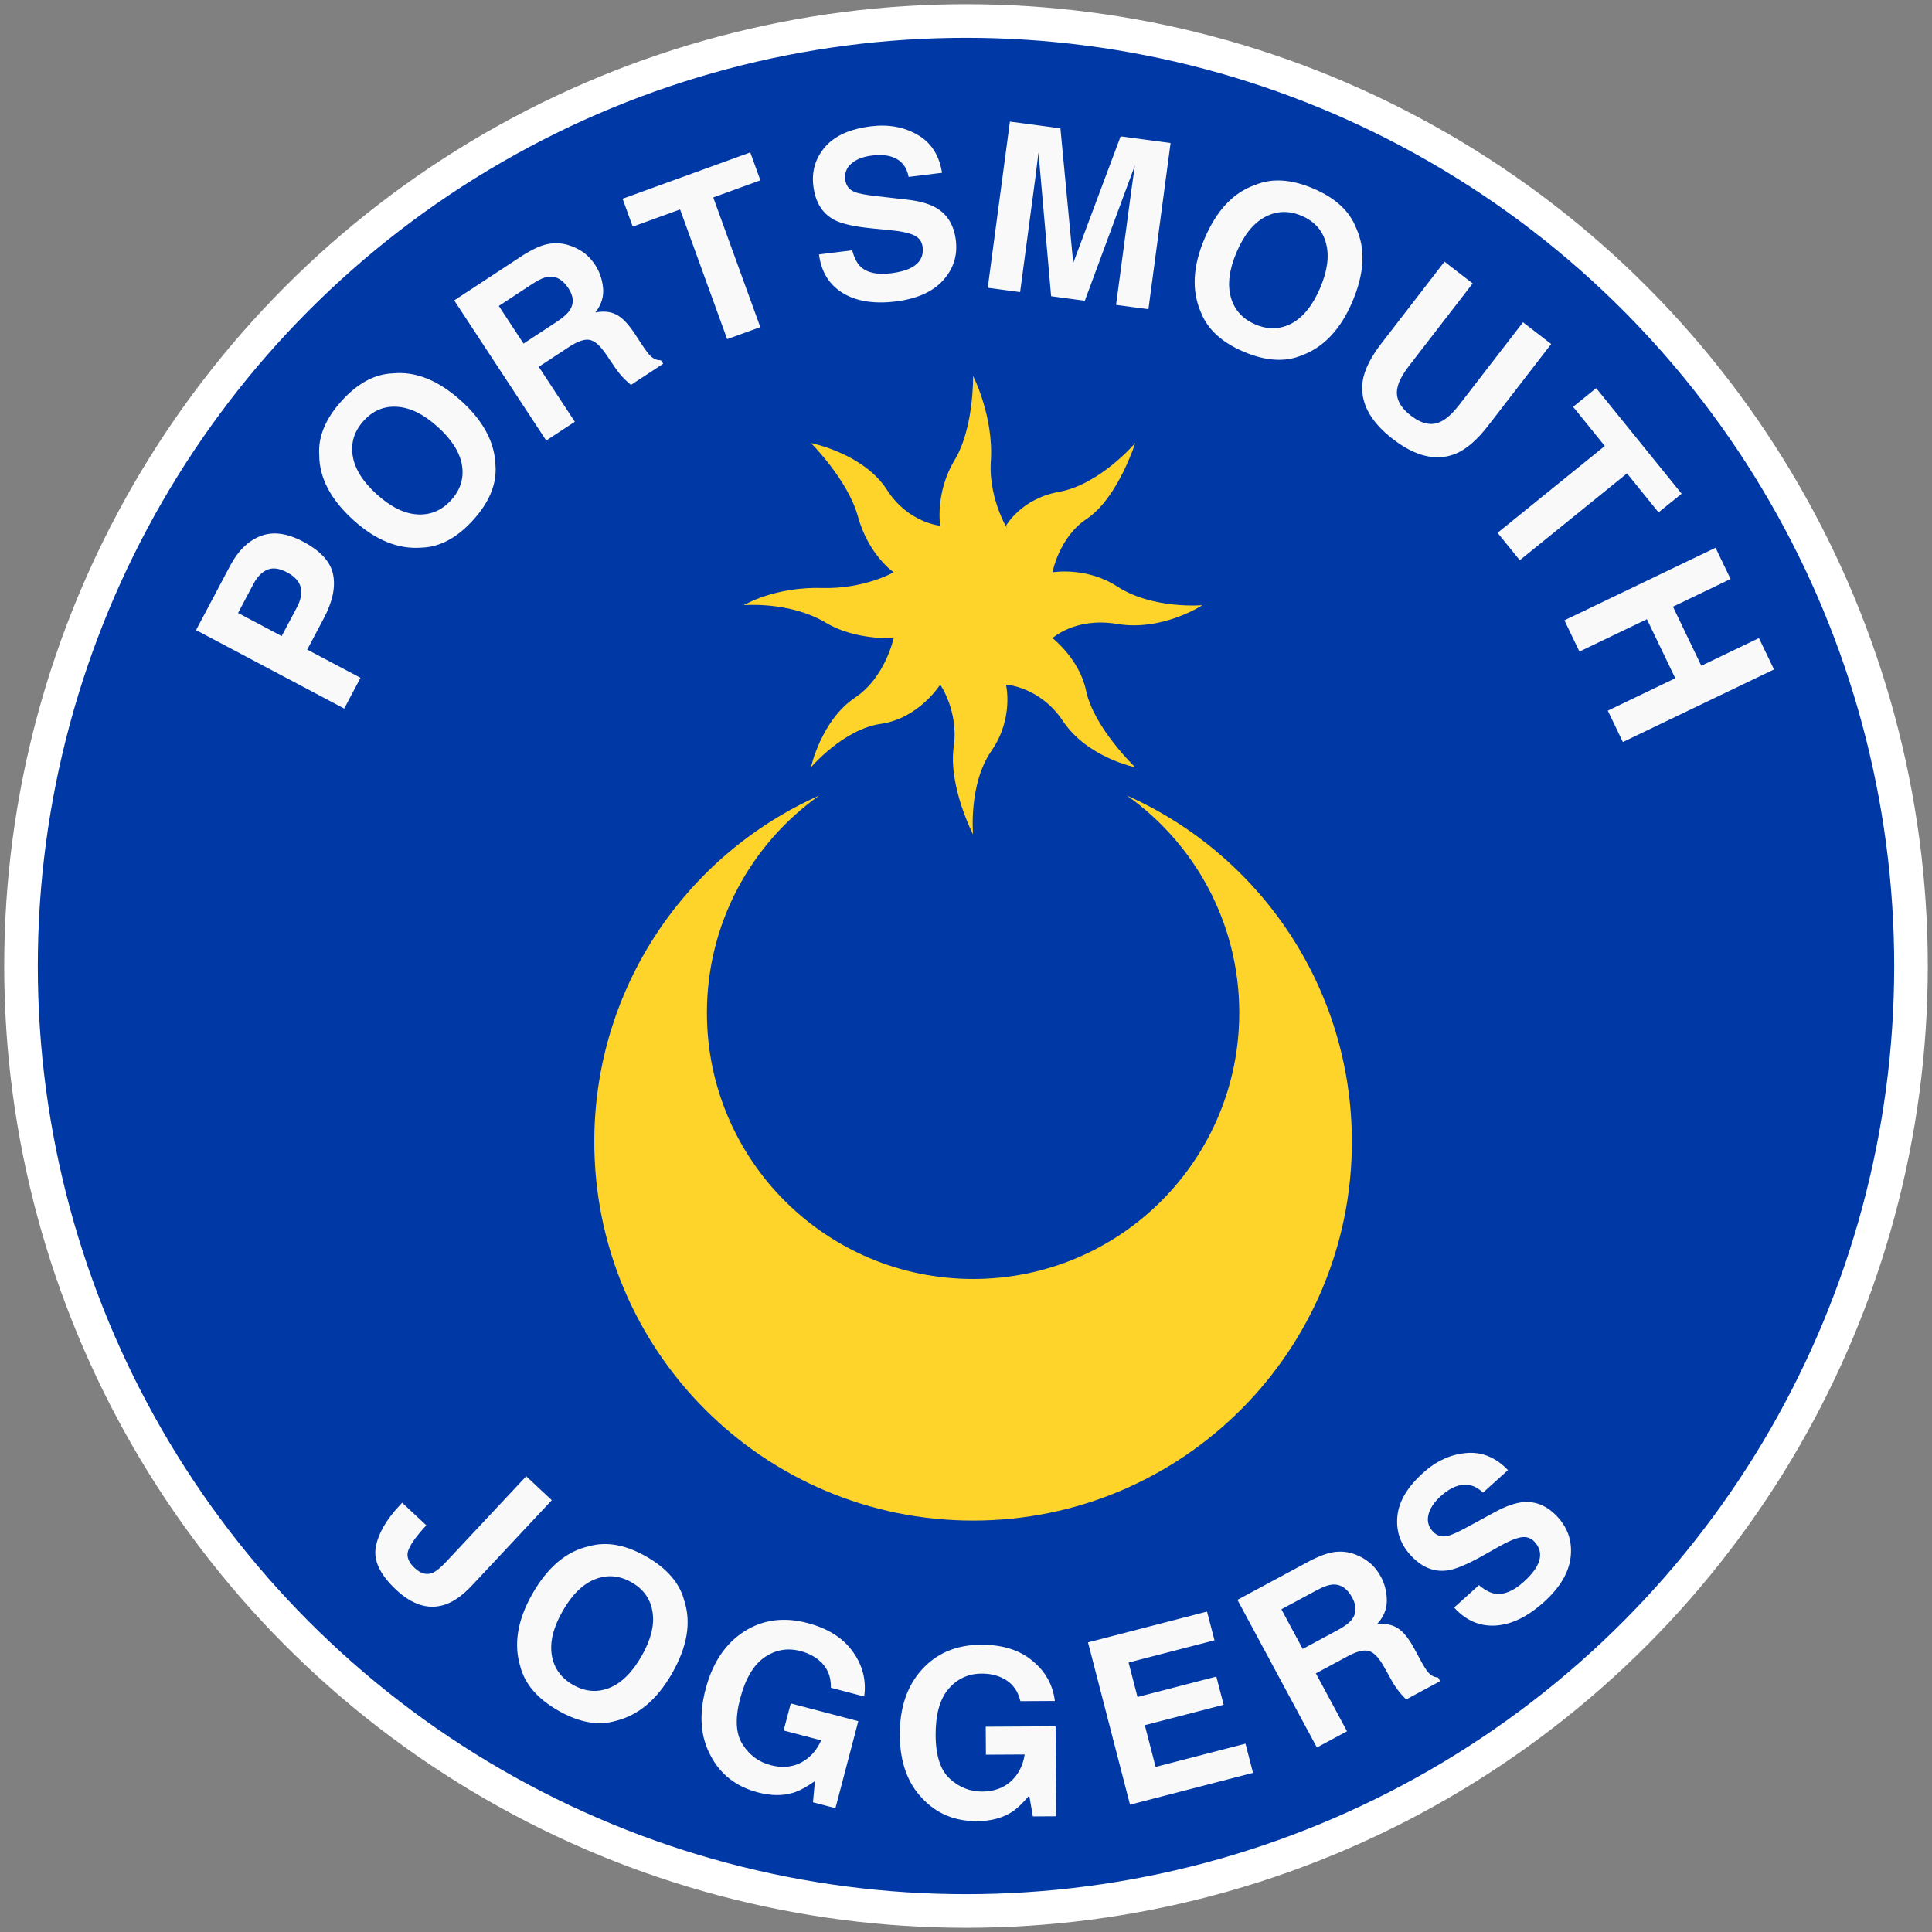 <?xml version="1.0" encoding="UTF-8" standalone="no"?>
<svg
   width="180mm"
   height="180mm"
   viewBox="-2 -2 184 184"
   version="1.1"
   xmlns="http://www.w3.org/2000/svg"
   xmlns:svg="http://www.w3.org/2000/svg">
  <rect x="-2" y="-2" width="184" height="184" fill="#808080" stroke="none"/>
  <desc>Hand built by Rich Boakes</desc>
  <circle cx="90" cy="90" r="90" fill="#0038a6" stroke="white" stroke-width="0.2em"/>
  <g id="g3" transform="scale(0.26)">
    <g fill="#f9f9f9" transform="translate(-50, -50)">
      <path id="portsmouth" d="m 160.948,268.728 -6.104,11.525 19.515,10.336 -5.967,11.267 -54.275,-28.745 12.52,-23.639 q 4.329,-8.174 11.101,-10.812 6.772,-2.637 15.572,2.023 9.61,5.09 11.013,12.056 1.403,6.967 -3.375,15.988 z m -8.496,-11.289 q -0.781,-3.243 -5.016,-5.485 -4.234,-2.243 -7.228,-0.952 -2.974,1.254 -5.1,5.267 l -5.597,10.568 15.981,8.463 5.597,-10.568 q 2.126,-4.014 1.364,-7.293 z m 63.192,-24.665 q -8.827,9.769 -18.81,10.127 -12.781,1.031 -25.054,-10.059 -12.521,-11.314 -12.539,-23.909 -0.652,-9.968 8.175,-19.737 8.827,-9.769 18.81,-10.127 12.505,-1.223 25.026,10.09 12.273,11.09 12.567,23.878 0.652,9.968 -8.175,19.737 z m -4.114,-20.059 q -1.185,-7.079 -8.883,-14.035 -7.667,-6.928 -14.858,-7.36 -7.194,-0.491 -12.306,5.166 -5.112,5.658 -3.983,12.798 1.129,7.141 8.827,14.097 7.698,6.956 14.916,7.357 7.218,0.401 12.331,-5.256 5.112,-5.658 3.955,-12.768 z m 39.199,-43.317 -11.076,7.272 13.217,20.133 -10.484,6.883 -33.705,-51.342 25.183,-16.533 q 5.467,-3.44 9.159,-4.119 3.726,-0.702 7.301,0.341 2.952,0.853 5.483,2.581 2.53,1.728 4.52,4.759 2.401,3.657 2.887,8.422 0.463,4.73 -2.826,8.983 4.49,-0.904 7.691,0.782 3.213,1.629 6.757,7.028 l 2.264,3.448 q 2.31,3.518 3.411,4.589 1.721,1.711 3.871,1.645 l 0.846,1.289 -11.808,7.752 q -1.608,-1.387 -2.503,-2.294 -1.836,-1.885 -3.357,-4.126 l -3.202,-4.726 q -3.294,-4.865 -6.11,-5.359 -2.781,-0.517 -7.519,2.593 z m 0.385,-13.611 q 2.244,-3.567 -0.591,-7.886 -3.064,-4.667 -7.216,-4.235 -2.336,0.238 -5.819,2.524 l -12.47,8.186 9.055,13.793 12.156,-7.98 q 3.622,-2.378 4.885,-4.403 z m 66.018,-57.65 3.709,10.223 -17.273,6.267 17.239,47.511 -12.142,4.406 -17.239,-47.511 -17.351,6.296 -3.709,-10.223 z m 51.476,44.284 q 4.508,-0.555 7.197,-1.894 5.1,-2.559 4.464,-7.729 -0.372,-3.019 -3.222,-4.347 -2.845,-1.287 -8.664,-1.83 l -6.63,-0.653 q -9.776,-0.979 -13.726,-3.053 -6.681,-3.459 -7.787,-12.433 -1.009,-8.188 4.279,-14.339 5.288,-6.151 16.826,-7.572 9.636,-1.187 17.049,3.106 7.45,4.246 8.978,13.924 l -12.241,1.508 q -1.008,-5.459 -5.76,-7.225 -3.166,-1.163 -7.591,-0.618 -4.921,0.606 -7.613,2.953 -2.692,2.347 -2.254,5.903 0.402,3.267 3.496,4.523 1.993,0.846 8.251,1.545 l 10.815,1.229 q 7.11,0.803 10.966,3.141 5.988,3.628 6.992,11.775 1.029,8.354 -4.698,14.685 -5.691,6.285 -17.353,7.721 -11.91,1.467 -19.401,-3.11 -7.496,-4.618 -8.667,-14.13 l 12.158,-1.498 q 1.093,4.105 3.044,5.964 3.565,3.381 11.092,2.454 z m 47.365,6.882 -11.853,-1.58 8.115,-60.878 18.503,2.467 4.688,49.344 17.367,-46.404 18.296,2.439 -8.115,60.878 -11.853,-1.58 5.489,-41.177 q 0.237,-1.776 0.702,-4.951 0.471,-3.216 0.702,-4.951 l -18.333,49.554 -12.349,-1.646 -4.63,-52.615 q -0.231,1.735 -0.619,4.962 -0.383,3.186 -0.619,4.962 z m 81.932,21.86 q -12.115,-5.156 -15.712,-14.475 -5.145,-11.744 1.332,-26.965 6.608,-15.527 18.508,-19.655 9.209,-3.87 21.324,1.286 12.115,5.156 15.712,14.475 5.238,11.421 -1.37,26.949 -6.477,15.221 -18.47,19.672 -9.209,3.87 -21.324,-1.286 z m 17.618,-10.434 q 6.305,-3.43 10.368,-12.976 4.046,-9.508 2.108,-16.446 -1.883,-6.96 -8.899,-9.946 -7.016,-2.986 -13.398,0.412 -6.382,3.397 -10.444,12.944 -4.063,9.546 -2.086,16.501 1.976,6.954 8.992,9.94 7.016,2.986 13.359,-0.428 z m 61.597,29.509 23.068,-29.882 10.323,7.97 -23.068,29.882 q -5.984,7.751 -11.727,10.213 -10.596,4.453 -23.228,-5.299 -12.632,-9.752 -11.04,-21.156 0.928,-6.179 6.911,-13.93 l 23.068,-29.882 10.323,7.97 -23.068,29.882 q -3.87,5.013 -4.465,8.239 -1.31,5.516 4.89,10.302 6.168,4.761 11.172,2.097 2.97,-1.392 6.84,-6.405 z m 81.17,32.917 -8.453,6.842 -11.561,-14.282 -39.283,31.8 -8.127,-10.039 39.283,-31.8 -11.614,-14.347 8.453,-6.842 z m -27.047,79.466 24.715,-11.867 -10.389,-21.635 -24.715,11.867 -5.501,-11.456 55.365,-26.585 5.501,11.456 -21.109,10.136 10.389,21.635 21.109,-10.136 5.519,11.494 -55.365,26.585 z" />
      <path id="joggers" d="m 205.703,614.423 29.357,-31.362 9.369,8.77 -29.215,31.21 q -5.353,5.719 -10.463,7.214 -8.642,2.526 -17.373,-5.647 -8.73,-8.172 -7.44,-15.526 1.319,-7.384 8.722,-15.293 l 0.968,-1.034 8.852,8.286 -0.968,1.034 q -4.747,5.316 -5.737,8.384 -0.931,3.067 2.416,6.199 3.316,3.104 6.544,1.789 1.92,-0.771 4.967,-4.026 z m 41.093,54.485 q -11.43,-6.536 -13.913,-16.211 -3.738,-12.265 4.472,-26.625 8.376,-14.649 20.677,-17.359 9.598,-2.768 21.028,3.768 11.43,6.536 13.913,16.211 3.868,11.955 -4.509,26.604 -8.211,14.36 -20.641,17.38 -9.598,2.768 -21.028,-3.768 z m 18.716,-8.305 q 6.662,-2.67 11.812,-11.677 5.129,-8.97 4.015,-16.087 -1.058,-7.132 -7.677,-10.917 -6.619,-3.785 -13.354,-1.156 -6.735,2.629 -11.885,11.635 -5.15,9.007 -3.999,16.144 1.151,7.137 7.77,10.922 6.619,3.785 13.318,1.135 z m 67.279,38.414 q -5.711,1.731 -12.884,-0.154 -11.808,-3.102 -17.194,-13.263 -5.698,-10.286 -1.95,-24.551 3.79,-14.427 14.016,-21.046 10.226,-6.619 23.283,-3.188 11.324,2.975 16.661,10.538 5.388,7.533 4.14,16.381 l -12.211,-3.208 q 0.188,-6.456 -4.657,-10.314 -2.713,-2.135 -6.461,-3.119 -7.173,-1.885 -13.237,2.338 -6.013,4.193 -8.872,15.074 -2.88,10.961 0.921,16.828 3.801,5.867 10.168,7.54 6.246,1.641 11.178,-0.897 4.942,-2.579 7.405,-8.179 l -13.742,-3.61 2.605,-9.914 24.744,6.501 -8.375,31.876 -8.221,-2.16 0.699,-7.743 q -4.698,3.289 -8.015,4.27 z m 79.892,7.198 q -5.066,3.153 -12.482,3.194 -12.208,0.068 -20.047,-8.347 -8.172,-8.455 -8.254,-23.204 -0.083,-14.916 8.075,-23.962 8.158,-9.046 21.658,-9.121 11.708,-0.065 18.825,5.854 7.158,5.877 8.249,14.746 l -12.625,0.07 q -1.493,-6.283 -7.174,-8.752 -3.174,-1.357 -7.049,-1.336 -7.417,0.041 -12.177,5.693 -4.719,5.61 -4.656,16.859 0.063,11.333 5.256,16.013 5.193,4.68 11.776,4.643 6.458,-0.036 10.563,-3.767 4.104,-3.773 5.029,-9.82 l -14.208,0.079 -0.057,-10.25 25.583,-0.142 0.183,32.958 -8.5,0.047 -1.334,-7.659 q -3.684,4.396 -6.632,6.204 z m 77.85,-39.443 -28.881,7.476 3.957,15.288 32.915,-8.52 2.767,10.689 -45.057,11.663 -15.391,-59.457 43.604,-11.287 2.725,10.528 -31.463,8.144 3.268,12.626 28.881,-7.476 z m 45.448,-17.782 -11.668,6.278 11.411,21.208 -11.044,5.943 -29.101,-54.085 26.529,-14.274 q 5.747,-2.95 9.483,-3.304 3.773,-0.374 7.244,0.976 2.867,1.107 5.237,3.049 2.37,1.942 4.087,5.135 2.073,3.853 2.142,8.642 0.049,4.752 -3.598,8.702 4.552,-0.509 7.594,1.45 3.058,1.903 6.119,7.59 l 1.955,3.633 q 1.994,3.706 2.998,4.869 1.566,1.855 3.713,1.977 l 0.73,1.358 -12.439,6.693 q -1.481,-1.522 -2.294,-2.504 -1.664,-2.038 -2.984,-4.403 l -2.778,-4.987 q -2.857,-5.134 -5.62,-5.872 -2.726,-0.757 -7.716,1.928 z m 1.57,-13.525 q 2.547,-3.357 0.098,-7.907 -2.646,-4.917 -6.819,-4.848 -2.348,0.033 -6.017,2.007 l -13.136,7.068 7.818,14.53 12.806,-6.89 q 3.816,-2.053 5.25,-3.96 z m 62.906,-13.742 q 3.372,-3.042 4.806,-5.682 2.707,-5.023 -0.781,-8.891 -2.037,-2.259 -5.134,-1.71 -3.069,0.58 -8.144,3.475 l -5.803,3.271 q -8.567,4.81 -12.992,5.379 -7.457,1.003 -13.513,-5.711 -5.526,-6.126 -4.727,-14.198 0.799,-8.072 9.431,-15.858 7.209,-6.503 15.743,-7.243 8.538,-0.799 15.344,6.248 l -9.158,8.261 q -3.959,-3.892 -8.864,-2.61 -3.26,0.865 -6.571,3.851 -3.682,3.321 -4.539,6.788 -0.857,3.467 1.543,6.127 2.205,2.444 5.459,1.697 2.118,-0.451 7.643,-3.471 l 9.561,-5.202 q 6.283,-3.423 10.783,-3.723 6.986,-0.466 12.484,5.629 5.638,6.25 4.582,14.721 -1.053,8.413 -9.777,16.283 -8.91,8.038 -17.671,8.59 -8.789,0.521 -15.208,-6.595 l 9.096,-8.205 q 3.252,2.734 5.916,3.137 4.86,0.722 10.491,-4.357 z" />
    </g>

    <g style="fill:#ffd42a" transform="translate(210, 130)">
      <path id="star" d="M 131.977,30.848 C 139.132,19.018 138.75,0 138.75,0 c 0,0 7.61,14.825 6.5,31.295 -1,14.833 7.772,27.606 5.553,23.592 0,0 5.548,-9.94 19.389,-12.408 15.059,-2.685 27.945,-17.882 27.945,-17.882 0,0 -6.387,20.198 -17.768,27.766 -10.176,6.767 -12.522,19.569 -12.522,19.569 0,0 12.403,-2.137 23.716,5.208 13.011,8.447 31.173,6.845 31.173,6.845 0,0 -14.656,9.659 -31.272,6.867 -15.213,-2.556 -23.616,5.186 -23.616,5.186 0,0 9.903,7.758 12.26,19.159 2.812,13.604 18.03,28.175 18.03,28.175 0,0 -17.584,-3.584 -26.478,-16.943 -8.409,-12.632 -20.856,-13.346 -20.856,-13.346 0,0 2.968,12.308 -5.326,24.254 -8.478,12.208 -6.728,30.632 -6.728,30.632 0,0 -9.155,-17.661 -7.083,-32.258 1.833,-12.916 -4.969,-22.629 -4.969,-22.629 0,0 -7.782,12.38 -21.782,14.38 -13.673,1.953 -25.552,15.909 -25.552,15.909 0,0 3.754,-17.265 16.219,-25.576 11,-7.333 14.07,-21.758 14.07,-21.758 0,0 -13.974,0.882 -24.737,-5.576 -13.333,-8 -30.151,-6.477 -30.151,-6.477 0,0 11.149,-6.798 28.68,-6.298 15.471,0.442 26.208,-5.755 26.208,-5.755 0,0 -9.239,-6.355 -13.091,-20.458 C 92.916,38.128 79.364,24.597 79.364,24.597 c 0,0 19.315,3.782 27.886,17.198 7.667,12 19.448,13.092 19.448,13.092 0,0 -1.948,-12.092 5.279,-24.039 z" />
      <path id="moon" d="m 195.115,153.729 -0.012,-0.013 C 243.651,175.32 277.5,223.979 277.5,280.545 c 0,76.63 -62.12,138.75 -138.75,138.75 C 62.12,419.295 0,357.175 0,280.545 0,223.979 33.849,175.32 82.397,153.716 57.499,171.384 41.25,200.442 41.25,233.295 c 0,53.848 43.652,97.5 97.5,97.5 53.848,0 97.5,-43.652 97.5,-97.5 0,-32.847 -16.243,-61.901 -41.135,-79.566 l -0.012,-0.013 z" />
    </g>
</g>

</svg>
